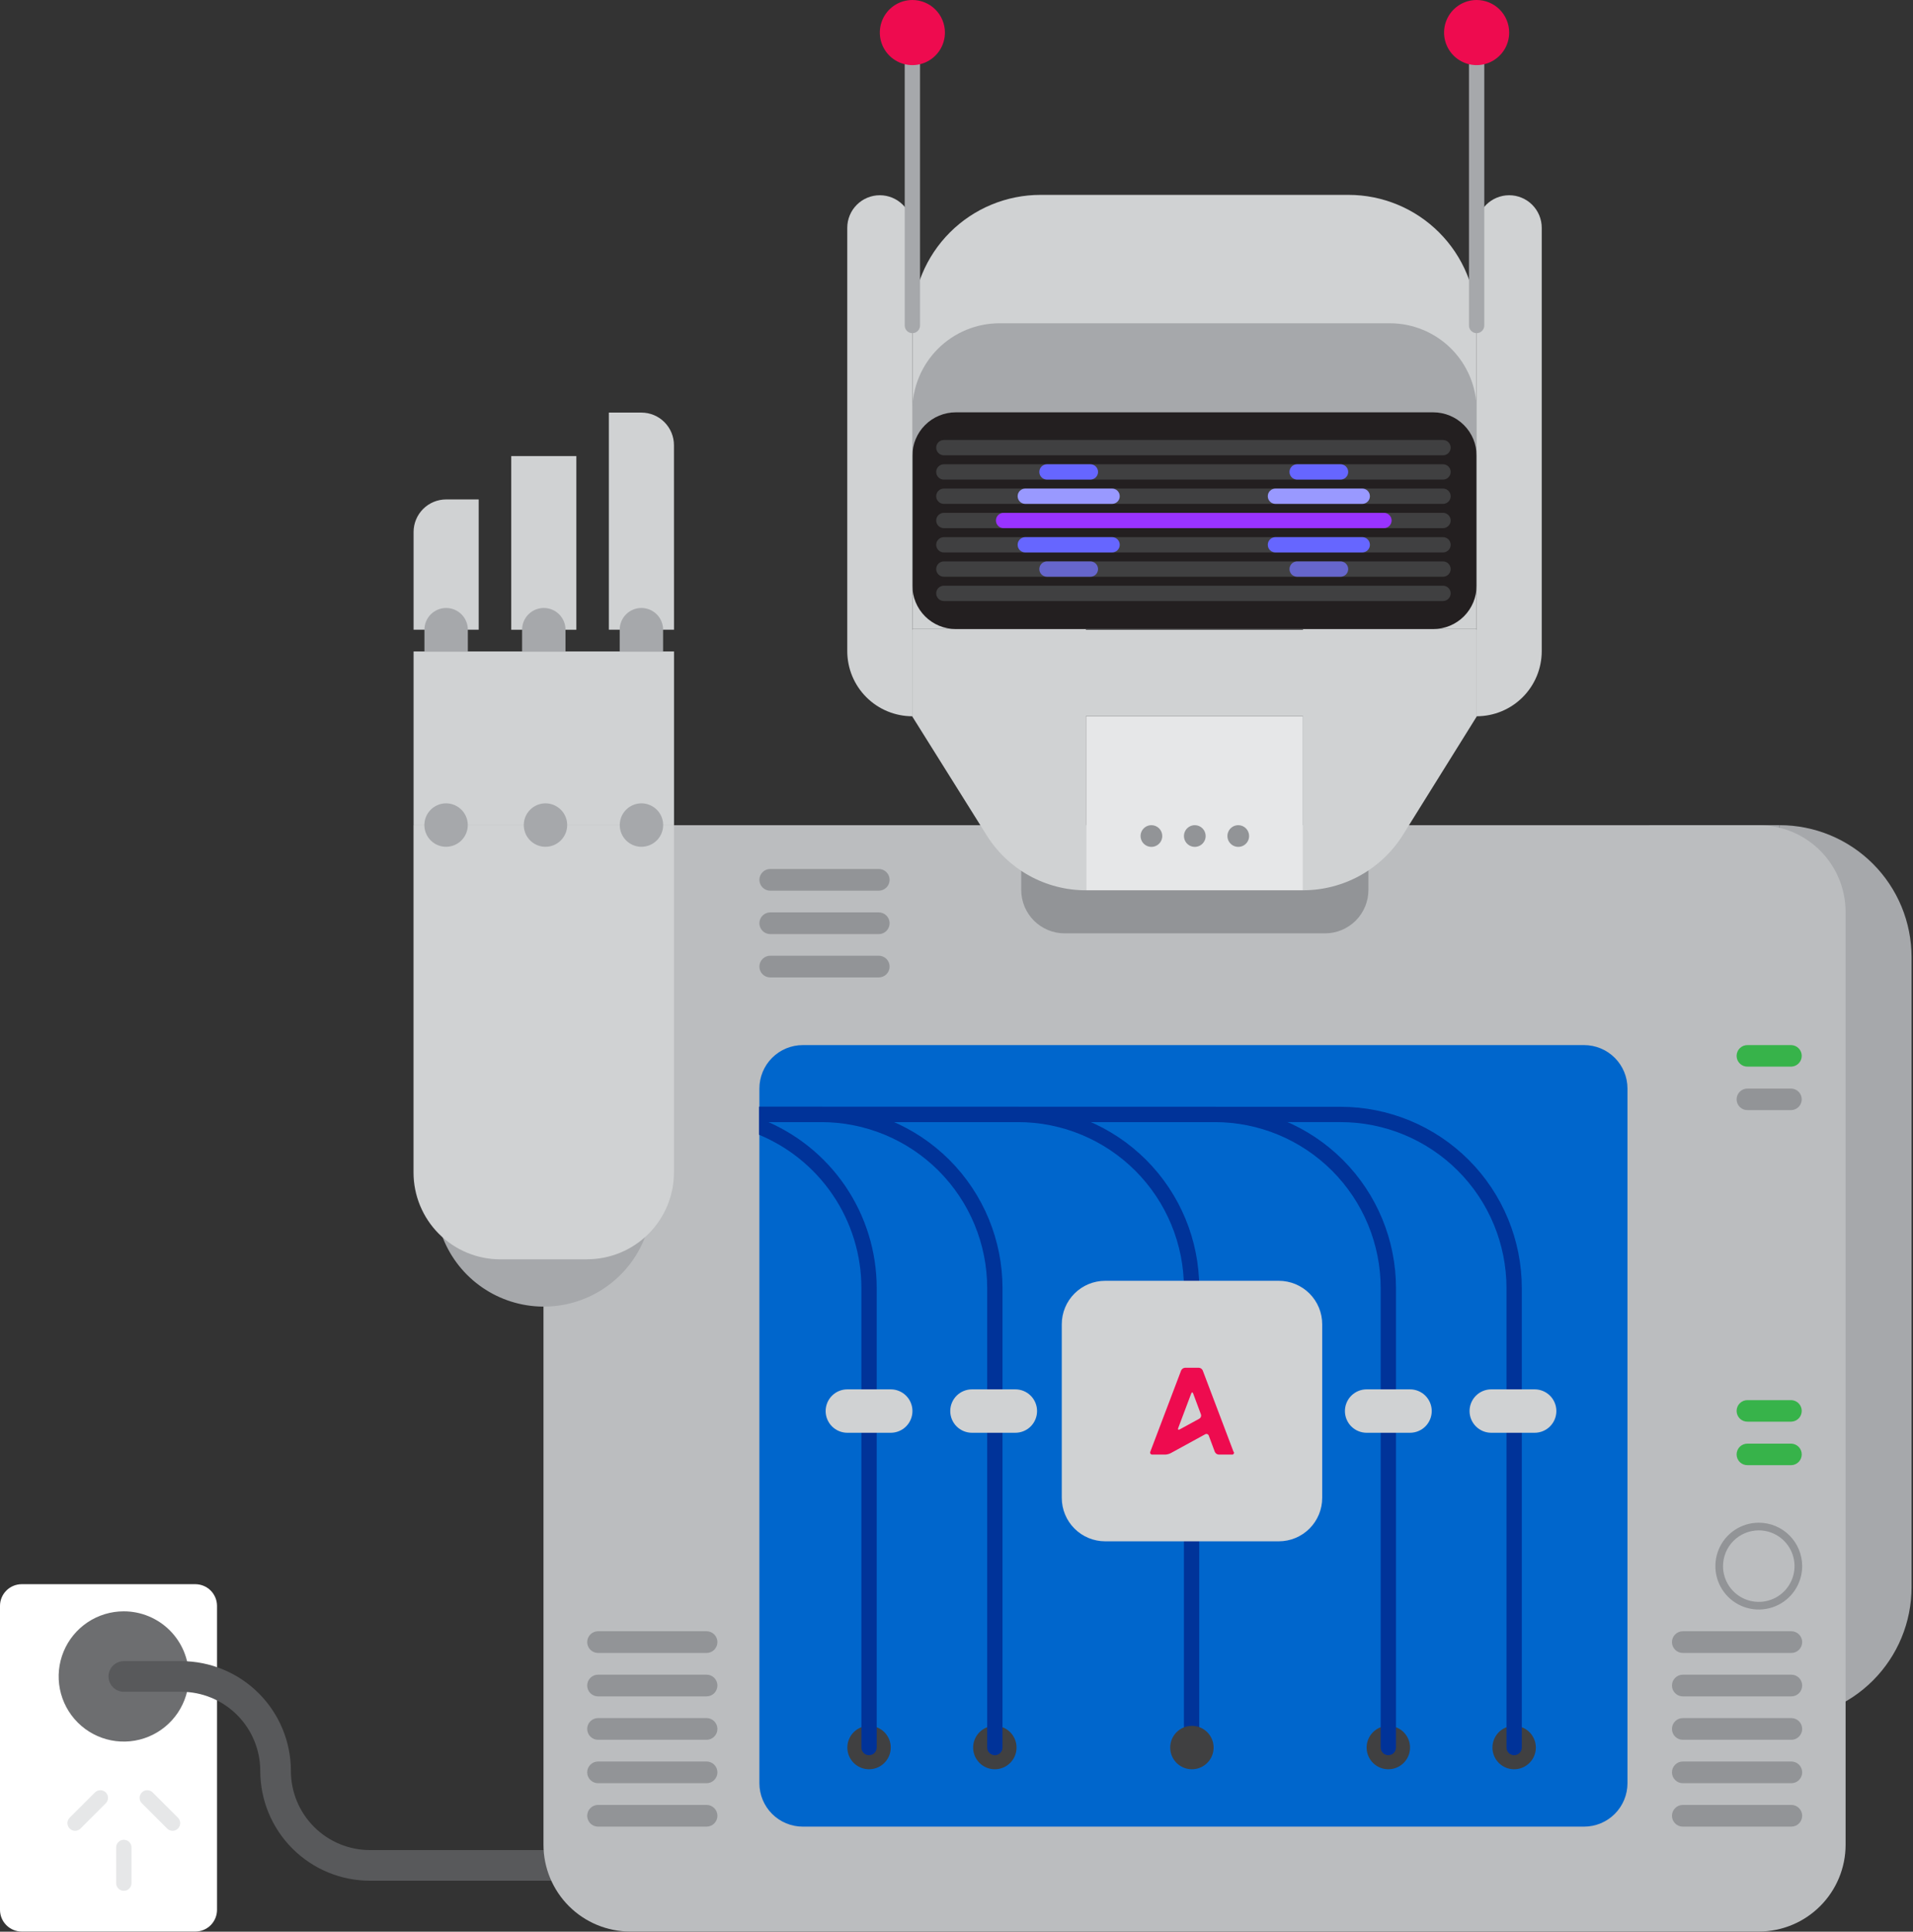 <svg width="952" height="961" viewBox="0 0 952 961" fill="none" xmlns="http://www.w3.org/2000/svg">
<rect x="0" y="0" width="952" height="961" fill="#333333" stroke="none"/>
<g clip-path="url(#clip0)">
<path d="M885.64 855.26V410.51C894.26 410.509 902.796 412.206 910.761 415.504C918.725 418.802 925.962 423.637 932.057 429.733C938.153 435.828 942.988 443.065 946.286 451.029C949.584 458.994 951.281 467.53 951.28 476.15V789.59C951.284 798.213 949.589 806.751 946.292 814.719C942.995 822.686 938.161 829.925 932.065 836.024C925.969 842.122 918.732 846.96 910.766 850.261C902.8 853.561 894.263 855.26 885.64 855.26" fill="#A6A8AB"></path>
<path d="M885.64 410.5H820.84V475.3H885.64V410.5Z" fill="#A6A8AB"></path>
<path d="M97.2 960.91H10.8C7.936 960.91 5.189 959.772 3.163 957.747C1.138 955.721 0 952.974 0 950.11V798.91C0.003 796.047 1.141 793.301 3.166 791.276C5.191 789.251 7.936 788.113 10.8 788.11H97.2C100.064 788.11 102.811 789.248 104.837 791.273C106.862 793.299 108 796.046 108 798.91V950.11C108.001 951.529 107.723 952.934 107.181 954.245C106.638 955.555 105.843 956.747 104.84 957.75C103.837 958.753 102.645 959.548 101.335 960.091C100.024 960.633 98.619 960.911 97.2 960.91" fill="white"></path>
<path d="M93.99 834.01C93.99 840.418 92.09 846.682 88.53 852.01C84.969 857.339 79.909 861.491 73.989 863.944C68.069 866.396 61.554 867.038 55.269 865.787C48.984 864.537 43.211 861.452 38.68 856.92C34.148 852.389 31.063 846.616 29.813 840.331C28.562 834.046 29.204 827.531 31.656 821.611C34.109 815.691 38.261 810.631 43.59 807.07C48.918 803.51 55.182 801.61 61.59 801.61C65.845 801.609 70.059 802.446 73.99 804.074C77.922 805.701 81.494 808.088 84.503 811.097C87.512 814.106 89.899 817.678 91.526 821.609C93.154 825.541 93.991 829.755 93.99 834.01" fill="#6D6E70"></path>
<path fill-rule="evenodd" clip-rule="evenodd" d="M54 834.01C54 829.802 57.412 826.39 61.62 826.39H90.14C104.626 826.39 118.519 832.145 128.762 842.388C139.005 852.631 144.76 866.524 144.76 881.01C144.76 891.454 148.909 901.471 156.294 908.856C163.679 916.241 173.696 920.39 184.14 920.39H288.14C292.348 920.39 295.76 923.802 295.76 928.01C295.76 932.218 292.348 935.63 288.14 935.63H184.14C169.654 935.63 155.761 929.875 145.518 919.632C135.275 909.389 129.52 895.496 129.52 881.01C129.52 870.566 125.371 860.549 117.986 853.164C110.601 845.779 100.584 841.63 90.14 841.63H61.62C57.412 841.63 54 838.218 54 834.01Z" fill="#58595B"></path>
<path d="M875.26 960.91H313.66C302.204 960.91 291.218 956.36 283.116 948.261C275.015 940.161 270.463 929.176 270.46 917.72V453.72C270.46 442.263 275.011 431.275 283.113 423.173C291.215 415.071 302.203 410.52 313.66 410.52H875.26C880.933 410.52 886.551 411.637 891.792 413.808C897.033 415.979 901.796 419.162 905.807 423.173C909.818 427.184 913.001 431.947 915.172 437.188C917.343 442.429 918.46 448.047 918.46 453.72V917.72C918.457 929.176 913.905 940.161 905.803 948.261C897.702 956.36 886.716 960.91 875.26 960.91" fill="#BBBDBF"></path>
<path d="M891.45 822.32H837.45C836.018 822.32 834.644 821.751 833.632 820.738C832.619 819.726 832.05 818.352 832.05 816.92C832.05 815.488 832.619 814.114 833.632 813.102C834.644 812.089 836.018 811.52 837.45 811.52H891.45C892.882 811.52 894.256 812.089 895.268 813.102C896.281 814.114 896.85 815.488 896.85 816.92C896.85 818.352 896.281 819.726 895.268 820.738C894.256 821.751 892.882 822.32 891.45 822.32Z" fill="#929497"></path>
<path d="M891.45 843.92H837.45C836.018 843.92 834.644 843.351 833.632 842.338C832.619 841.326 832.05 839.952 832.05 838.52C832.05 837.088 832.619 835.714 833.632 834.702C834.644 833.689 836.018 833.12 837.45 833.12H891.45C892.882 833.12 894.256 833.689 895.268 834.702C896.281 835.714 896.85 837.088 896.85 838.52C896.85 839.952 896.281 841.326 895.268 842.338C894.256 843.351 892.882 843.92 891.45 843.92Z" fill="#929497"></path>
<path d="M891.45 865.52H837.45C836.018 865.52 834.644 864.951 833.632 863.938C832.619 862.926 832.05 861.552 832.05 860.12C832.05 858.688 832.619 857.314 833.632 856.302C834.644 855.289 836.018 854.72 837.45 854.72H891.45C892.882 854.72 894.256 855.289 895.268 856.302C896.281 857.314 896.85 858.688 896.85 860.12C896.85 861.552 896.281 862.926 895.268 863.938C894.256 864.951 892.882 865.52 891.45 865.52Z" fill="#929497"></path>
<path d="M437.31 443.1H383.31C381.878 443.1 380.504 442.531 379.492 441.518C378.479 440.506 377.91 439.132 377.91 437.7C377.91 436.268 378.479 434.894 379.492 433.882C380.504 432.869 381.878 432.3 383.31 432.3H437.31C438.742 432.3 440.116 432.869 441.128 433.882C442.141 434.894 442.71 436.268 442.71 437.7C442.71 439.132 442.141 440.506 441.128 441.518C440.116 442.531 438.742 443.1 437.31 443.1Z" fill="#929497"></path>
<path d="M437.31 464.7H383.31C381.878 464.7 380.504 464.131 379.492 463.118C378.479 462.106 377.91 460.732 377.91 459.3C377.91 457.868 378.479 456.494 379.492 455.482C380.504 454.469 381.878 453.9 383.31 453.9H437.31C438.742 453.9 440.116 454.469 441.128 455.482C442.141 456.494 442.71 457.868 442.71 459.3C442.71 460.732 442.141 462.106 441.128 463.118C440.116 464.131 438.742 464.7 437.31 464.7Z" fill="#929497"></path>
<path d="M437.31 486.26H383.31C381.878 486.26 380.504 485.691 379.492 484.678C378.479 483.666 377.91 482.292 377.91 480.86C377.91 479.428 378.479 478.054 379.492 477.042C380.504 476.029 381.878 475.46 383.31 475.46H437.31C438.742 475.46 440.116 476.029 441.128 477.042C442.141 478.054 442.71 479.428 442.71 480.86C442.71 482.292 442.141 483.666 441.128 484.678C440.116 485.691 438.742 486.26 437.31 486.26Z" fill="#929497"></path>
<path d="M891.45 887.12H837.45C836.018 887.12 834.644 886.551 833.632 885.538C832.619 884.526 832.05 883.152 832.05 881.72C832.05 880.288 832.619 878.914 833.632 877.902C834.644 876.889 836.018 876.32 837.45 876.32H891.45C892.882 876.32 894.256 876.889 895.268 877.902C896.281 878.914 896.85 880.288 896.85 881.72C896.85 883.152 896.281 884.526 895.268 885.538C894.256 886.551 892.882 887.12 891.45 887.12" fill="#929497"></path>
<path d="M891.45 908.72H837.45C836.018 908.72 834.644 908.151 833.632 907.138C832.619 906.126 832.05 904.752 832.05 903.32C832.05 901.888 832.619 900.514 833.632 899.502C834.644 898.489 836.018 897.92 837.45 897.92H891.45C892.882 897.92 894.256 898.489 895.268 899.502C896.281 900.514 896.85 901.888 896.85 903.32C896.85 904.752 896.281 906.126 895.268 907.138C894.256 908.151 892.882 908.72 891.45 908.72" fill="#929497"></path>
<path d="M351.62 822.32H297.62C296.188 822.32 294.814 821.751 293.802 820.738C292.789 819.726 292.22 818.352 292.22 816.92C292.22 815.488 292.789 814.114 293.802 813.102C294.814 812.089 296.188 811.52 297.62 811.52H351.62C353.052 811.52 354.426 812.089 355.438 813.102C356.451 814.114 357.02 815.488 357.02 816.92C357.02 818.352 356.451 819.726 355.438 820.738C354.426 821.751 353.052 822.32 351.62 822.32Z" fill="#929497"></path>
<path d="M351.62 843.92H297.62C296.188 843.92 294.814 843.351 293.802 842.338C292.789 841.326 292.22 839.952 292.22 838.52C292.22 837.088 292.789 835.714 293.802 834.702C294.814 833.689 296.188 833.12 297.62 833.12H351.62C353.052 833.12 354.426 833.689 355.438 834.702C356.451 835.714 357.02 837.088 357.02 838.52C357.02 839.952 356.451 841.326 355.438 842.338C354.426 843.351 353.052 843.92 351.62 843.92Z" fill="#929497"></path>
<path d="M351.62 865.52H297.62C296.188 865.52 294.814 864.951 293.802 863.938C292.789 862.926 292.22 861.552 292.22 860.12C292.22 858.688 292.789 857.314 293.802 856.302C294.814 855.289 296.188 854.72 297.62 854.72H351.62C353.052 854.72 354.426 855.289 355.438 856.302C356.451 857.314 357.02 858.688 357.02 860.12C357.02 861.552 356.451 862.926 355.438 863.938C354.426 864.951 353.052 865.52 351.62 865.52Z" fill="#929497"></path>
<path d="M351.62 887.12H297.62C296.188 887.12 294.814 886.551 293.802 885.538C292.789 884.526 292.22 883.152 292.22 881.72C292.22 880.288 292.789 878.914 293.802 877.902C294.814 876.889 296.188 876.32 297.62 876.32H351.62C353.052 876.32 354.426 876.889 355.438 877.902C356.451 878.914 357.02 880.288 357.02 881.72C357.02 883.152 356.451 884.526 355.438 885.538C354.426 886.551 353.052 887.12 351.62 887.12" fill="#929497"></path>
<path d="M351.62 908.72H297.62C296.911 908.72 296.209 908.58 295.553 908.309C294.898 908.038 294.303 907.64 293.802 907.138C293.3 906.637 292.902 906.042 292.631 905.386C292.36 904.731 292.22 904.029 292.22 903.32C292.22 902.611 292.36 901.909 292.631 901.254C292.902 900.598 293.3 900.003 293.802 899.502C294.303 899 294.898 898.602 295.553 898.331C296.209 898.06 296.911 897.92 297.62 897.92H351.62C353.052 897.92 354.426 898.489 355.438 899.502C356.451 900.514 357.02 901.888 357.02 903.32C357.02 904.752 356.451 906.126 355.438 907.138C354.426 908.151 353.052 908.72 351.62 908.72" fill="#929497"></path>
<path d="M875.25 761.33C878.769 761.33 882.208 762.373 885.134 764.328C888.059 766.283 890.339 769.061 891.686 772.312C893.032 775.563 893.385 779.14 892.698 782.591C892.012 786.042 890.317 789.211 887.829 791.699C885.342 794.187 882.172 795.882 878.721 796.568C875.27 797.255 871.693 796.902 868.442 795.556C865.191 794.209 862.413 791.929 860.458 789.004C858.503 786.078 857.46 782.639 857.46 779.12C857.465 774.403 859.341 769.882 862.676 766.546C866.012 763.211 870.533 761.335 875.25 761.33ZM875.25 757.52C870.978 757.52 866.802 758.787 863.25 761.16C859.698 763.534 856.929 766.907 855.294 770.854C853.659 774.801 853.232 779.144 854.065 783.334C854.899 787.524 856.956 791.373 859.976 794.393C862.997 797.414 866.846 799.472 871.036 800.305C875.226 801.138 879.569 800.711 883.516 799.076C887.463 797.441 890.836 794.672 893.21 791.12C895.583 787.568 896.85 783.392 896.85 779.12C896.85 773.391 894.574 767.897 890.523 763.846C886.473 759.796 880.979 757.52 875.25 757.52Z" fill="#929497"></path>
<path d="M788.31 908.72H399.51C393.781 908.72 388.287 906.444 384.236 902.393C380.186 898.343 377.91 892.849 377.91 887.12V541.52C377.91 535.791 380.186 530.297 384.236 526.247C388.287 522.196 393.781 519.92 399.51 519.92H788.31C794.039 519.92 799.533 522.196 803.583 526.247C807.634 530.297 809.91 535.791 809.91 541.52V887.12C809.91 892.849 807.634 898.343 803.583 902.393C799.533 906.444 794.039 908.72 788.31 908.72Z" fill="#0066CC"></path>
<path d="M680.1 869.38C680.1 871.516 680.733 873.604 681.92 875.38C683.107 877.156 684.794 878.54 686.767 879.358C688.74 880.175 690.912 880.389 693.007 879.972C695.102 879.556 697.026 878.527 698.537 877.017C700.047 875.506 701.076 873.582 701.492 871.487C701.909 869.392 701.695 867.22 700.878 865.247C700.061 863.274 698.676 861.587 696.9 860.4C695.124 859.213 693.036 858.58 690.9 858.58C688.036 858.58 685.289 859.718 683.263 861.743C681.238 863.769 680.1 866.516 680.1 869.38Z" fill="#404041"></path>
<path d="M742.71 869.38C742.71 871.516 743.343 873.604 744.53 875.38C745.717 877.156 747.404 878.54 749.377 879.358C751.35 880.175 753.522 880.389 755.617 879.972C757.712 879.556 759.636 878.527 761.147 877.017C762.657 875.506 763.686 873.582 764.102 871.487C764.519 869.392 764.305 867.22 763.488 865.247C762.67 863.274 761.286 861.587 759.51 860.4C757.734 859.213 755.646 858.58 753.51 858.58C752.091 858.579 750.686 858.857 749.375 859.399C748.065 859.942 746.874 860.737 745.87 861.74C744.867 862.743 744.072 863.935 743.529 865.245C742.987 866.556 742.709 867.961 742.71 869.38" fill="#404041"></path>
<path fill-rule="evenodd" clip-rule="evenodd" d="M373.89 554.42C373.89 552.316 375.596 550.61 377.7 550.61H667.11C691.036 550.613 713.981 560.119 730.899 577.039C747.816 593.958 757.32 616.904 757.32 640.83V869.38C757.32 871.484 755.614 873.19 753.51 873.19C751.406 873.19 749.7 871.484 749.7 869.38V640.83C749.7 618.925 740.999 597.917 725.51 582.426C710.022 566.936 689.015 558.233 667.11 558.23H377.7C375.596 558.23 373.89 556.524 373.89 554.42Z" fill="#003399"></path>
<path fill-rule="evenodd" clip-rule="evenodd" d="M373.89 554.42C373.89 552.316 375.596 550.61 377.7 550.61H604.5C628.426 550.613 651.371 560.119 668.289 577.039C685.206 593.958 694.71 616.904 694.71 640.83V869.38C694.71 871.484 693.004 873.19 690.9 873.19C688.796 873.19 687.09 871.484 687.09 869.38V640.83C687.09 618.925 678.389 597.917 662.9 582.426C647.412 566.936 626.405 558.233 604.5 558.23C604.5 558.23 604.5 558.23 604.5 558.23H377.7C375.596 558.23 373.89 556.524 373.89 554.42Z" fill="#003399"></path>
<path fill-rule="evenodd" clip-rule="evenodd" d="M373.89 554.42C373.89 552.316 375.596 550.61 377.7 550.61H506.59C530.516 550.613 553.461 560.119 570.379 577.039C587.296 593.958 596.8 616.904 596.8 640.83V869.38C596.8 871.484 595.094 873.19 592.99 873.19C590.886 873.19 589.18 871.484 589.18 869.38V640.83C589.18 618.925 580.479 597.917 564.99 582.426C549.502 566.936 528.495 558.233 506.59 558.23C506.59 558.23 506.59 558.23 506.59 558.23H377.7C375.596 558.23 373.89 556.524 373.89 554.42Z" fill="#003399"></path>
<path d="M742.12 712.78H763.72C766.584 712.78 769.331 711.642 771.357 709.617C773.382 707.591 774.52 704.844 774.52 701.98C774.52 699.116 773.382 696.369 771.357 694.343C769.331 692.318 766.584 691.18 763.72 691.18H742.12C739.256 691.18 736.509 692.318 734.483 694.343C732.458 696.369 731.32 699.116 731.32 701.98C731.32 704.844 732.458 707.591 734.483 709.617C736.509 711.642 739.256 712.78 742.12 712.78" fill="#D0D2D3"></path>
<path d="M421.68 869.38C421.68 871.516 422.313 873.604 423.5 875.38C424.687 877.156 426.374 878.54 428.347 879.358C430.32 880.175 432.492 880.389 434.587 879.972C436.682 879.556 438.606 878.527 440.117 877.017C441.627 875.506 442.656 873.582 443.073 871.487C443.489 869.392 443.275 867.22 442.458 865.247C441.64 863.274 440.256 861.587 438.48 860.4C436.704 859.213 434.616 858.58 432.48 858.58C431.061 858.579 429.656 858.857 428.345 859.399C427.035 859.942 425.843 860.737 424.84 861.74C423.837 862.743 423.042 863.935 422.499 865.245C421.957 866.556 421.679 867.961 421.68 869.38" fill="#404041"></path>
<path d="M484.28 869.38C484.28 871.516 484.913 873.604 486.1 875.38C487.287 877.156 488.974 878.54 490.947 879.358C492.92 880.175 495.092 880.389 497.187 879.972C499.282 879.556 501.206 878.527 502.717 877.017C504.227 875.506 505.256 873.582 505.672 871.487C506.089 869.392 505.875 867.22 505.058 865.247C504.24 863.274 502.856 861.587 501.08 860.4C499.304 859.213 497.216 858.58 495.08 858.58C492.216 858.58 489.469 859.718 487.443 861.743C485.418 863.769 484.28 866.516 484.28 869.38Z" fill="#404041"></path>
<path fill-rule="evenodd" clip-rule="evenodd" d="M373.87 554.42C373.87 552.316 375.576 550.61 377.68 550.61H408.68C432.606 550.613 455.552 560.119 472.469 577.039C489.386 593.958 498.89 616.904 498.89 640.83V869.38C498.89 871.484 497.184 873.19 495.08 873.19C492.976 873.19 491.27 871.484 491.27 869.38V640.83C491.27 618.925 482.569 597.917 467.08 582.426C451.592 566.936 430.585 558.233 408.68 558.23C408.68 558.23 408.68 558.23 408.68 558.23H377.68C375.576 558.23 373.87 556.524 373.87 554.42Z" fill="#003399"></path>
<path fill-rule="evenodd" clip-rule="evenodd" d="M374.155 559.005C374.925 557.047 377.137 556.084 379.095 556.855C395.958 563.491 410.433 575.05 420.634 590.028C430.835 605.006 436.291 622.708 436.29 640.83C436.29 640.83 436.29 640.83 436.29 640.83V869.38C436.29 871.484 434.584 873.19 432.48 873.19C430.376 873.19 428.67 871.484 428.67 869.38V640.83C428.671 624.238 423.676 608.031 414.336 594.318C404.996 580.604 391.744 570.021 376.305 563.945C374.347 563.175 373.384 560.963 374.155 559.005Z" fill="#003399"></path>
<path d="M483.69 712.78H505.29C508.154 712.78 510.901 711.642 512.927 709.617C514.952 707.591 516.09 704.844 516.09 701.98C516.09 699.116 514.952 696.369 512.927 694.343C510.901 692.318 508.154 691.18 505.29 691.18H483.69C480.826 691.18 478.079 692.318 476.053 694.343C474.028 696.369 472.89 699.116 472.89 701.98C472.89 704.844 474.028 707.591 476.053 709.617C478.079 711.642 480.826 712.78 483.69 712.78" fill="#D0D2D3"></path>
<path d="M582.35 869.38C582.35 871.516 582.983 873.604 584.17 875.38C585.357 877.156 587.044 878.54 589.017 879.358C590.99 880.175 593.162 880.389 595.257 879.972C597.352 879.556 599.276 878.527 600.787 877.017C602.297 875.506 603.326 873.582 603.742 871.487C604.159 869.392 603.945 867.22 603.128 865.247C602.311 863.274 600.926 861.587 599.15 860.4C597.374 859.213 595.286 858.58 593.15 858.58C590.286 858.58 587.539 859.718 585.513 861.743C583.488 863.769 582.35 866.516 582.35 869.38Z" fill="#404041"></path>
<path d="M636.35 766.78H549.99C544.261 766.78 538.767 764.504 534.716 760.453C530.666 756.403 528.39 750.909 528.39 745.18V658.78C528.39 653.051 530.666 647.557 534.716 643.507C538.767 639.456 544.261 637.18 549.99 637.18H636.39C642.119 637.18 647.613 639.456 651.663 643.507C655.714 647.557 657.99 653.051 657.99 658.78V745.18C657.99 750.909 655.714 756.403 651.663 760.453C647.613 764.504 642.119 766.78 636.39 766.78" fill="#D0D2D3"></path>
<path d="M613.87 722.26L598.55 681.81C598.381 681.415 598.103 681.076 597.749 680.831C597.395 680.587 596.98 680.448 596.55 680.43H589.78C589.351 680.452 588.937 680.592 588.584 680.836C588.231 681.08 587.952 681.417 587.78 681.81L572.43 722.26C572.367 722.417 572.345 722.588 572.366 722.757C572.387 722.925 572.45 723.085 572.55 723.222C572.65 723.359 572.784 723.469 572.937 723.54C573.091 723.611 573.261 723.642 573.43 723.63H579.82C580.779 723.594 581.72 723.356 582.58 722.93L599.74 713.54C599.899 713.445 600.077 713.387 600.262 713.37C600.446 713.354 600.632 713.378 600.805 713.442C600.979 713.507 601.136 713.609 601.265 713.742C601.393 713.875 601.491 714.035 601.55 714.21L604.55 722.26C604.721 722.653 604.999 722.991 605.353 723.233C605.707 723.475 606.122 723.613 606.55 723.63H612.99C613.164 723.663 613.344 723.645 613.509 723.58C613.674 723.514 613.817 723.403 613.922 723.26C614.026 723.117 614.088 722.947 614.1 722.77C614.112 722.593 614.074 722.416 613.99 722.26H613.87ZM596.91 705.74L587.1 711.1C586.39 711.49 586.04 711.19 586.33 710.43L592.79 693.28C593.07 692.52 593.53 692.52 593.79 693.28L597.65 703.66C597.782 704.042 597.777 704.458 597.637 704.838C597.496 705.217 597.229 705.536 596.88 705.74" fill="#EE0B4F"></path>
<path fill-rule="evenodd" clip-rule="evenodd" d="M52.645 891.717C54.133 893.205 54.132 895.618 52.643 897.105L40.063 909.675C38.575 911.162 36.162 911.161 34.675 909.673C33.188 908.185 33.188 905.772 34.677 904.285L47.257 891.715C48.745 890.228 51.158 890.228 52.645 891.717Z" fill="#E6E7E8"></path>
<path fill-rule="evenodd" clip-rule="evenodd" d="M70.595 891.717C72.082 890.228 74.495 890.228 75.983 891.715L88.563 904.285C90.052 905.772 90.052 908.185 88.565 909.673C87.078 911.161 84.665 911.162 83.177 909.675L70.597 897.105C69.109 895.618 69.108 893.205 70.595 891.717Z" fill="#E6E7E8"></path>
<path fill-rule="evenodd" clip-rule="evenodd" d="M61.62 915.26C63.724 915.26 65.43 916.966 65.43 919.07V936.85C65.43 938.954 63.724 940.66 61.62 940.66C59.516 940.66 57.81 938.954 57.81 936.85V919.07C57.81 916.966 59.516 915.26 61.62 915.26Z" fill="#E6E7E8"></path>
<path d="M659.41 464.33H529.81C526.973 464.33 524.165 463.771 521.544 462.686C518.923 461.6 516.542 460.009 514.536 458.004C512.531 455.998 510.94 453.617 509.854 450.996C508.769 448.375 508.21 445.567 508.21 442.73V410.51H680.99V442.73C680.99 445.567 680.431 448.375 679.346 450.996C678.26 453.617 676.669 455.998 674.663 458.004C672.658 460.009 670.277 461.6 667.656 462.686C665.035 463.771 662.227 464.33 659.39 464.33" fill="#929497"></path>
<path d="M734.84 312.95V356.51L698.23 415.26C692.961 423.716 685.625 430.691 676.914 435.527C668.203 440.363 658.403 442.901 648.44 442.9V312.9L734.84 312.95Z" fill="#D0D2D3"></path>
<path d="M454.04 312.95V356.51L491.04 415.6C496.28 423.959 503.557 430.85 512.189 435.626C520.821 440.403 530.525 442.909 540.39 442.91V312.91L454.04 312.95Z" fill="#D0D2D3"></path>
<path d="M734.84 312.95H454.04V160.72C454.04 143.807 460.759 127.587 472.718 115.628C484.677 103.669 500.897 96.95 517.81 96.95H671.08C687.991 96.953 704.209 103.672 716.166 115.631C728.123 127.59 734.84 143.809 734.84 160.72V312.95Z" fill="#D0D2D3"></path>
<path d="M648.44 356.33H540.44V442.9H648.44V356.33Z" fill="#E6E7E8"></path>
<path d="M454.04 204.2C454.043 192.694 458.615 181.66 466.752 173.525C474.889 165.39 485.924 160.82 497.43 160.82H691.64C703.097 160.82 714.085 165.371 722.187 173.473C730.289 181.575 734.84 192.563 734.84 204.02V283.11H454.04V204.2Z" fill="#A6A8AB"></path>
<path d="M713.24 312.95H475.64C472.803 312.95 469.995 312.391 467.374 311.306C464.753 310.22 462.372 308.629 460.366 306.624C458.361 304.618 456.77 302.237 455.684 299.616C454.599 296.995 454.04 294.187 454.04 291.35V226.73C454.04 221.001 456.316 215.507 460.366 211.457C464.417 207.406 469.911 205.13 475.64 205.13H713.24C718.969 205.13 724.463 207.406 728.514 211.457C732.564 215.507 734.84 221.001 734.84 226.73V291.35C734.84 297.079 732.564 302.573 728.514 306.624C724.463 310.674 718.969 312.95 713.24 312.95" fill="#231F20"></path>
<path fill-rule="evenodd" clip-rule="evenodd" d="M465.9 258.94C465.9 256.836 467.606 255.13 469.71 255.13H718.11C720.214 255.13 721.92 256.836 721.92 258.94C721.92 261.044 720.214 262.75 718.11 262.75H469.71C467.606 262.75 465.9 261.044 465.9 258.94Z" fill="#404041"></path>
<path fill-rule="evenodd" clip-rule="evenodd" d="M495.62 258.94C495.62 256.836 497.326 255.13 499.43 255.13H688.72C690.824 255.13 692.53 256.836 692.53 258.94C692.53 261.044 690.824 262.75 688.72 262.75H499.43C497.326 262.75 495.62 261.044 495.62 258.94Z" fill="#9933FF"></path>
<path fill-rule="evenodd" clip-rule="evenodd" d="M465.9 283.11C465.9 281.006 467.606 279.3 469.71 279.3H718.11C720.214 279.3 721.92 281.006 721.92 283.11C721.92 285.214 720.214 286.92 718.11 286.92H469.71C467.606 286.92 465.9 285.214 465.9 283.11Z" fill="#404041"></path>
<path fill-rule="evenodd" clip-rule="evenodd" d="M465.9 271.03C465.9 268.926 467.606 267.22 469.71 267.22H718.11C720.214 267.22 721.92 268.926 721.92 271.03C721.92 273.134 720.214 274.84 718.11 274.84H469.71C467.606 274.84 465.9 273.134 465.9 271.03Z" fill="#404041"></path>
<path fill-rule="evenodd" clip-rule="evenodd" d="M465.9 295.19C465.9 293.086 467.606 291.38 469.71 291.38H718.11C720.214 291.38 721.92 293.086 721.92 295.19C721.92 297.294 720.214 299 718.11 299H469.71C467.606 299 465.9 297.294 465.9 295.19Z" fill="#404041"></path>
<path fill-rule="evenodd" clip-rule="evenodd" d="M465.9 246.86C465.9 244.756 467.606 243.05 469.71 243.05H718.11C720.214 243.05 721.92 244.756 721.92 246.86C721.92 248.964 720.214 250.67 718.11 250.67H469.71C467.606 250.67 465.9 248.964 465.9 246.86Z" fill="#404041"></path>
<path fill-rule="evenodd" clip-rule="evenodd" d="M465.9 234.78C465.9 232.676 467.606 230.97 469.71 230.97H718.11C720.214 230.97 721.92 232.676 721.92 234.78C721.92 236.884 720.214 238.59 718.11 238.59H469.71C467.606 238.59 465.9 236.884 465.9 234.78Z" fill="#404041"></path>
<path fill-rule="evenodd" clip-rule="evenodd" d="M465.9 222.7C465.9 220.596 467.606 218.89 469.71 218.89H718.11C720.214 218.89 721.92 220.596 721.92 222.7C721.92 224.804 720.214 226.51 718.11 226.51H469.71C467.606 226.51 465.9 224.804 465.9 222.7Z" fill="#404041"></path>
<path fill-rule="evenodd" clip-rule="evenodd" d="M506.42 271.03C506.42 268.926 508.126 267.22 510.23 267.22H553.43C555.534 267.22 557.24 268.926 557.24 271.03C557.24 273.134 555.534 274.84 553.43 274.84H510.23C508.126 274.84 506.42 273.134 506.42 271.03Z" fill="#6666FF"></path>
<path fill-rule="evenodd" clip-rule="evenodd" d="M517.22 283.11C517.22 281.006 518.926 279.3 521.03 279.3H542.63C544.734 279.3 546.44 281.006 546.44 283.11C546.44 285.214 544.734 286.92 542.63 286.92H521.03C518.926 286.92 517.22 285.214 517.22 283.11Z" fill="#6666CC"></path>
<path fill-rule="evenodd" clip-rule="evenodd" d="M506.42 246.86C506.42 244.756 508.126 243.05 510.23 243.05H553.43C555.534 243.05 557.24 244.756 557.24 246.86C557.24 248.964 555.534 250.67 553.43 250.67H510.23C508.126 250.67 506.42 248.964 506.42 246.86Z" fill="#9999FF"></path>
<path fill-rule="evenodd" clip-rule="evenodd" d="M517.22 234.78C517.22 232.676 518.926 230.97 521.03 230.97H542.63C544.734 230.97 546.44 232.676 546.44 234.78C546.44 236.884 544.734 238.59 542.63 238.59H521.03C518.926 238.59 517.22 236.884 517.22 234.78Z" fill="#6666FF"></path>
<path fill-rule="evenodd" clip-rule="evenodd" d="M630.91 271.03C630.91 268.926 632.616 267.22 634.72 267.22H677.92C680.024 267.22 681.73 268.926 681.73 271.03C681.73 273.134 680.024 274.84 677.92 274.84H634.72C632.616 274.84 630.91 273.134 630.91 271.03Z" fill="#6666FF"></path>
<path fill-rule="evenodd" clip-rule="evenodd" d="M641.71 283.11C641.71 281.006 643.416 279.3 645.52 279.3H667.12C669.224 279.3 670.93 281.006 670.93 283.11C670.93 285.214 669.224 286.92 667.12 286.92H645.52C643.416 286.92 641.71 285.214 641.71 283.11Z" fill="#6666CC"></path>
<path fill-rule="evenodd" clip-rule="evenodd" d="M630.91 246.86C630.91 244.756 632.616 243.05 634.72 243.05H677.92C680.024 243.05 681.73 244.756 681.73 246.86C681.73 248.964 680.024 250.67 677.92 250.67H634.72C632.616 250.67 630.91 248.964 630.91 246.86Z" fill="#9999FF"></path>
<path fill-rule="evenodd" clip-rule="evenodd" d="M641.71 234.78C641.71 232.676 643.416 230.97 645.52 230.97H667.12C669.224 230.97 670.93 232.676 670.93 234.78C670.93 236.884 669.224 238.59 667.12 238.59H645.52C643.416 238.59 641.71 236.884 641.71 234.78Z" fill="#6666FF"></path>
<path d="M454.04 356.33C445.447 356.33 437.206 352.916 431.13 346.84C425.054 340.764 421.64 332.523 421.64 323.93V113.33C421.64 109.034 423.347 104.913 426.385 101.875C429.423 98.837 433.543 97.13 437.84 97.13C442.136 97.13 446.257 98.837 449.295 101.875C452.333 104.913 454.04 109.034 454.04 113.33V356.33Z" fill="#D0D2D3"></path>
<path d="M734.84 356.33C739.095 356.331 743.309 355.494 747.24 353.866C751.172 352.239 754.744 349.852 757.753 346.843C760.762 343.834 763.149 340.262 764.776 336.331C766.404 332.399 767.241 328.185 767.24 323.93V113.33C767.24 109.034 765.533 104.913 762.495 101.875C759.457 98.837 755.337 97.13 751.04 97.13C746.744 97.13 742.623 98.837 739.585 101.875C736.547 104.913 734.84 109.034 734.84 113.33V356.33Z" fill="#D0D2D3"></path>
<path fill-rule="evenodd" clip-rule="evenodd" d="M454.04 28.52C456.144 28.52 457.85 30.226 457.85 32.33V161.93C457.85 164.034 456.144 165.74 454.04 165.74C451.936 165.74 450.23 164.034 450.23 161.93V32.33C450.23 30.226 451.936 28.52 454.04 28.52Z" fill="#A6A8AB"></path>
<path fill-rule="evenodd" clip-rule="evenodd" d="M734.84 28.52C736.944 28.52 738.65 30.226 738.65 32.33V161.93C738.65 164.034 736.944 165.74 734.84 165.74C732.736 165.74 731.03 164.034 731.03 161.93V32.33C731.03 30.226 732.736 28.52 734.84 28.52Z" fill="#A6A8AB"></path>
<path d="M751.04 16.2C751.04 19.404 750.09 22.536 748.31 25.2C746.53 27.864 744 29.941 741.039 31.167C738.079 32.393 734.822 32.714 731.68 32.089C728.537 31.464 725.651 29.921 723.385 27.655C721.119 25.39 719.576 22.503 718.951 19.36C718.326 16.218 718.647 12.961 719.873 10.001C721.099 7.04 723.176 4.51 725.84 2.73C728.504 0.95 731.636 0 734.84 0C739.136 0 743.257 1.707 746.295 4.745C749.333 7.783 751.04 11.903 751.04 16.2" fill="#EE0B4F"></path>
<path d="M470.24 16.2C470.24 19.404 469.29 22.536 467.51 25.2C465.73 27.864 463.2 29.941 460.24 31.167C457.279 32.393 454.022 32.714 450.88 32.089C447.737 31.464 444.85 29.921 442.585 27.655C440.319 25.39 438.776 22.503 438.151 19.36C437.526 16.218 437.847 12.961 439.073 10.001C440.299 7.04 442.376 4.51 445.04 2.73C447.704 0.95 450.836 0 454.04 0C458.337 0 462.457 1.707 465.495 4.745C468.533 7.783 470.24 11.903 470.24 16.2" fill="#EE0B4F"></path>
<path d="M578.4 415.91C578.4 416.978 578.083 418.022 577.49 418.91C576.897 419.798 576.053 420.49 575.067 420.899C574.08 421.308 572.994 421.415 571.947 421.206C570.899 420.998 569.937 420.484 569.182 419.728C568.426 418.973 567.912 418.011 567.704 416.964C567.495 415.916 567.602 414.83 568.011 413.844C568.42 412.857 569.112 412.013 570 411.42C570.888 410.827 571.932 410.51 573 410.51C574.432 410.51 575.806 411.079 576.818 412.092C577.831 413.104 578.4 414.478 578.4 415.91Z" fill="#929497"></path>
<path d="M599.99 415.91C599.99 416.978 599.673 418.022 599.08 418.91C598.487 419.798 597.643 420.49 596.656 420.899C595.67 421.308 594.584 421.415 593.536 421.206C592.489 420.998 591.527 420.484 590.772 419.728C590.016 418.973 589.502 418.011 589.294 416.964C589.085 415.916 589.192 414.83 589.601 413.844C590.01 412.857 590.702 412.013 591.59 411.42C592.478 410.827 593.522 410.51 594.59 410.51C595.299 410.51 596.001 410.65 596.656 410.921C597.312 411.192 597.907 411.59 598.408 412.092C598.91 412.593 599.308 413.188 599.579 413.844C599.85 414.499 599.99 415.201 599.99 415.91Z" fill="#929497"></path>
<path d="M621.62 415.91C621.62 416.978 621.303 418.022 620.71 418.91C620.117 419.798 619.273 420.49 618.286 420.899C617.3 421.308 616.214 421.415 615.166 421.206C614.119 420.998 613.157 420.484 612.402 419.728C611.646 418.973 611.132 418.011 610.924 416.964C610.715 415.916 610.822 414.83 611.231 413.844C611.64 412.857 612.332 412.013 613.22 411.42C614.108 410.827 615.152 410.51 616.22 410.51C617.652 410.51 619.026 411.079 620.038 412.092C621.051 413.104 621.62 414.478 621.62 415.91Z" fill="#929497"></path>
<path d="M734.84 313.29H454.04V356.32H734.84V313.29Z" fill="#D0D2D3"></path>
<path d="M891.5 707.26H869.81C869.087 707.291 868.366 707.176 867.689 706.921C867.012 706.666 866.394 706.276 865.871 705.776C865.349 705.276 864.933 704.675 864.649 704.01C864.365 703.344 864.219 702.628 864.219 701.905C864.219 701.182 864.365 700.466 864.649 699.8C864.933 699.135 865.349 698.534 865.871 698.034C866.394 697.534 867.012 697.144 867.689 696.889C868.366 696.634 869.087 696.519 869.81 696.55H891.5C892.88 696.61 894.184 697.2 895.14 698.198C896.095 699.195 896.629 700.524 896.629 701.905C896.629 703.287 896.095 704.615 895.14 705.612C894.184 706.61 892.88 707.2 891.5 707.26" fill="#37B34A"></path>
<path d="M891.5 728.9H869.81C869.087 728.931 868.366 728.816 867.689 728.561C867.012 728.306 866.394 727.916 865.871 727.416C865.349 726.916 864.933 726.315 864.649 725.65C864.365 724.984 864.219 724.268 864.219 723.545C864.219 722.822 864.365 722.106 864.649 721.44C864.933 720.775 865.349 720.174 865.871 719.674C866.394 719.174 867.012 718.784 867.689 718.529C868.366 718.274 869.087 718.159 869.81 718.19H891.5C892.88 718.25 894.184 718.84 895.14 719.838C896.095 720.835 896.629 722.163 896.629 723.545C896.629 724.926 896.095 726.255 895.14 727.252C894.184 728.25 892.88 728.84 891.5 728.9" fill="#37B34A"></path>
<path d="M891.5 530.63H869.81C869.087 530.661 868.366 530.546 867.689 530.291C867.012 530.036 866.394 529.646 865.871 529.146C865.349 528.646 864.933 528.045 864.649 527.38C864.365 526.714 864.219 525.998 864.219 525.275C864.219 524.552 864.365 523.836 864.649 523.17C864.933 522.505 865.349 521.904 865.871 521.404C866.394 520.904 867.012 520.514 867.689 520.259C868.366 520.004 869.087 519.889 869.81 519.92H891.5C892.88 519.98 894.184 520.57 895.14 521.568C896.095 522.565 896.629 523.894 896.629 525.275C896.629 526.657 896.095 527.985 895.14 528.982C894.184 529.98 892.88 530.57 891.5 530.63Z" fill="#37B34A"></path>
<path d="M891.5 552.26H869.81C869.087 552.291 868.366 552.176 867.689 551.921C867.012 551.666 866.394 551.276 865.871 550.776C865.349 550.276 864.933 549.675 864.649 549.01C864.365 548.344 864.219 547.628 864.219 546.905C864.219 546.182 864.365 545.466 864.649 544.8C864.933 544.135 865.349 543.534 865.871 543.034C866.394 542.534 867.012 542.144 867.689 541.889C868.366 541.634 869.087 541.519 869.81 541.55H891.5C892.88 541.61 894.184 542.2 895.14 543.198C896.095 544.195 896.629 545.524 896.629 546.905C896.629 548.287 896.095 549.615 895.14 550.612C894.184 551.61 892.88 552.2 891.5 552.26Z" fill="#929497"></path>
<path d="M421.68 712.78H443.28C446.144 712.78 448.891 711.642 450.917 709.617C452.942 707.591 454.08 704.844 454.08 701.98C454.08 699.116 452.942 696.369 450.917 694.343C448.891 692.318 446.144 691.18 443.28 691.18H421.68C418.816 691.18 416.069 692.318 414.043 694.343C412.018 696.369 410.88 699.116 410.88 701.98C410.88 704.844 412.018 707.591 414.043 709.617C416.069 711.642 418.816 712.78 421.68 712.78" fill="#D0D2D3"></path>
<path d="M680.1 712.78H701.7C704.564 712.78 707.311 711.642 709.337 709.617C711.362 707.591 712.5 704.844 712.5 701.98C712.5 699.116 711.362 696.369 709.337 694.343C707.311 692.318 704.564 691.18 701.7 691.18H680.1C677.236 691.18 674.489 692.318 672.463 694.343C670.438 696.369 669.3 699.116 669.3 701.98C669.3 704.844 670.438 707.591 672.463 709.617C674.489 711.642 677.236 712.78 680.1 712.78" fill="#D0D2D3"></path>
<path d="M324.62 596.02C324.62 606.7 321.453 617.141 315.519 626.021C309.586 634.901 301.152 641.822 291.285 645.909C281.418 649.997 270.56 651.066 260.085 648.982C249.61 646.899 239.988 641.756 232.436 634.204C224.884 626.652 219.741 617.03 217.658 606.555C215.574 596.08 216.643 585.222 220.73 575.355C224.818 565.488 231.739 557.054 240.619 551.121C249.499 545.187 259.94 542.02 270.62 542.02C284.942 542.02 298.677 547.709 308.804 557.836C318.931 567.963 324.62 581.698 324.62 596.02" fill="#A6A8AB"></path>
<path d="M292.22 626.5H248.99C237.533 626.5 226.545 621.949 218.443 613.847C210.341 605.745 205.79 594.757 205.79 583.3V410.5H335.39V583.26C335.39 594.717 330.839 605.705 322.737 613.807C314.635 621.909 303.647 626.46 292.19 626.46" fill="#D0D2D3"></path>
<path d="M335.42 324.09H205.82V410.49H335.42V324.09Z" fill="#D0D2D3"></path>
<path d="M238.22 313.26H205.82V264.66C205.82 262.533 206.239 260.426 207.053 258.461C207.867 256.495 209.061 254.709 210.565 253.205C212.069 251.701 213.855 250.507 215.82 249.693C217.786 248.879 219.893 248.46 222.02 248.46H238.22V313.26Z" fill="#D0D2D3"></path>
<path d="M286.82 226.89H254.42V313.29H286.82V226.89Z" fill="#D0D2D3"></path>
<path d="M335.42 313.26H302.99V205.26H319.19C323.486 205.26 327.607 206.967 330.645 210.005C333.683 213.043 335.39 217.164 335.39 221.46L335.42 313.26Z" fill="#D0D2D3"></path>
<path d="M329.99 324.1H308.39V313.26C308.39 311.842 308.669 310.437 309.212 309.127C309.755 307.817 310.55 306.626 311.553 305.623C312.556 304.62 313.747 303.825 315.057 303.282C316.367 302.739 317.772 302.46 319.19 302.46C320.608 302.46 322.013 302.739 323.323 303.282C324.633 303.825 325.824 304.62 326.827 305.623C327.83 306.626 328.625 307.817 329.168 309.127C329.711 310.437 329.99 311.842 329.99 313.26V324.1Z" fill="#A6A8AB"></path>
<path d="M281.42 324.1H259.82V313.26C259.82 310.396 260.958 307.649 262.983 305.623C265.009 303.598 267.756 302.46 270.62 302.46C273.484 302.46 276.231 303.598 278.257 305.623C280.282 307.649 281.42 310.396 281.42 313.26V324.1Z" fill="#A6A8AB"></path>
<path d="M232.82 324.1H211.22V313.26C211.22 310.396 212.358 307.649 214.383 305.623C216.409 303.598 219.156 302.46 222.02 302.46C224.884 302.46 227.631 303.598 229.657 305.623C231.682 307.649 232.82 310.396 232.82 313.26V324.1Z" fill="#A6A8AB"></path>
<path d="M319.22 421.26C317.084 421.26 314.996 420.627 313.22 419.44C311.444 418.253 310.06 416.566 309.242 414.593C308.425 412.62 308.211 410.448 308.628 408.353C309.044 406.258 310.073 404.334 311.583 402.823C313.094 401.313 315.018 400.284 317.113 399.868C319.208 399.451 321.38 399.665 323.353 400.482C325.326 401.3 327.013 402.684 328.2 404.46C329.387 406.236 330.02 408.324 330.02 410.46C330.017 413.324 328.879 416.069 326.854 418.094C324.829 420.119 322.084 421.257 319.22 421.26" fill="#A6A8AB"></path>
<path d="M271.46 421.26C269.324 421.26 267.236 420.627 265.46 419.44C263.684 418.253 262.3 416.566 261.482 414.593C260.665 412.62 260.451 410.448 260.868 408.353C261.284 406.258 262.313 404.334 263.823 402.823C265.334 401.313 267.258 400.284 269.353 399.868C271.448 399.451 273.62 399.665 275.593 400.482C277.566 401.3 279.253 402.684 280.44 404.46C281.627 406.236 282.26 408.324 282.26 410.46C282.257 413.324 281.119 416.069 279.094 418.094C277.069 420.119 274.324 421.257 271.46 421.26" fill="#A6A8AB"></path>
<path d="M221.99 421.26C219.854 421.26 217.766 420.627 215.99 419.44C214.214 418.253 212.83 416.566 212.012 414.593C211.195 412.62 210.981 410.448 211.398 408.353C211.814 406.258 212.843 404.334 214.353 402.823C215.864 401.313 217.788 400.284 219.883 399.868C221.978 399.451 224.15 399.665 226.123 400.482C228.096 401.3 229.783 402.684 230.97 404.46C232.157 406.236 232.79 408.324 232.79 410.46C232.787 413.324 231.649 416.069 229.624 418.094C227.599 420.119 224.854 421.257 221.99 421.26" fill="#A6A8AB"></path>
<path d="M377.7 519.91H357.02V609.17H377.7V519.91Z" fill="#BBBDBF"></path>
</g>
<defs>
<clipPath id="clip0">
<rect width="951.28" height="960.91" fill="white"></rect>
</clipPath>
</defs>
</svg>
